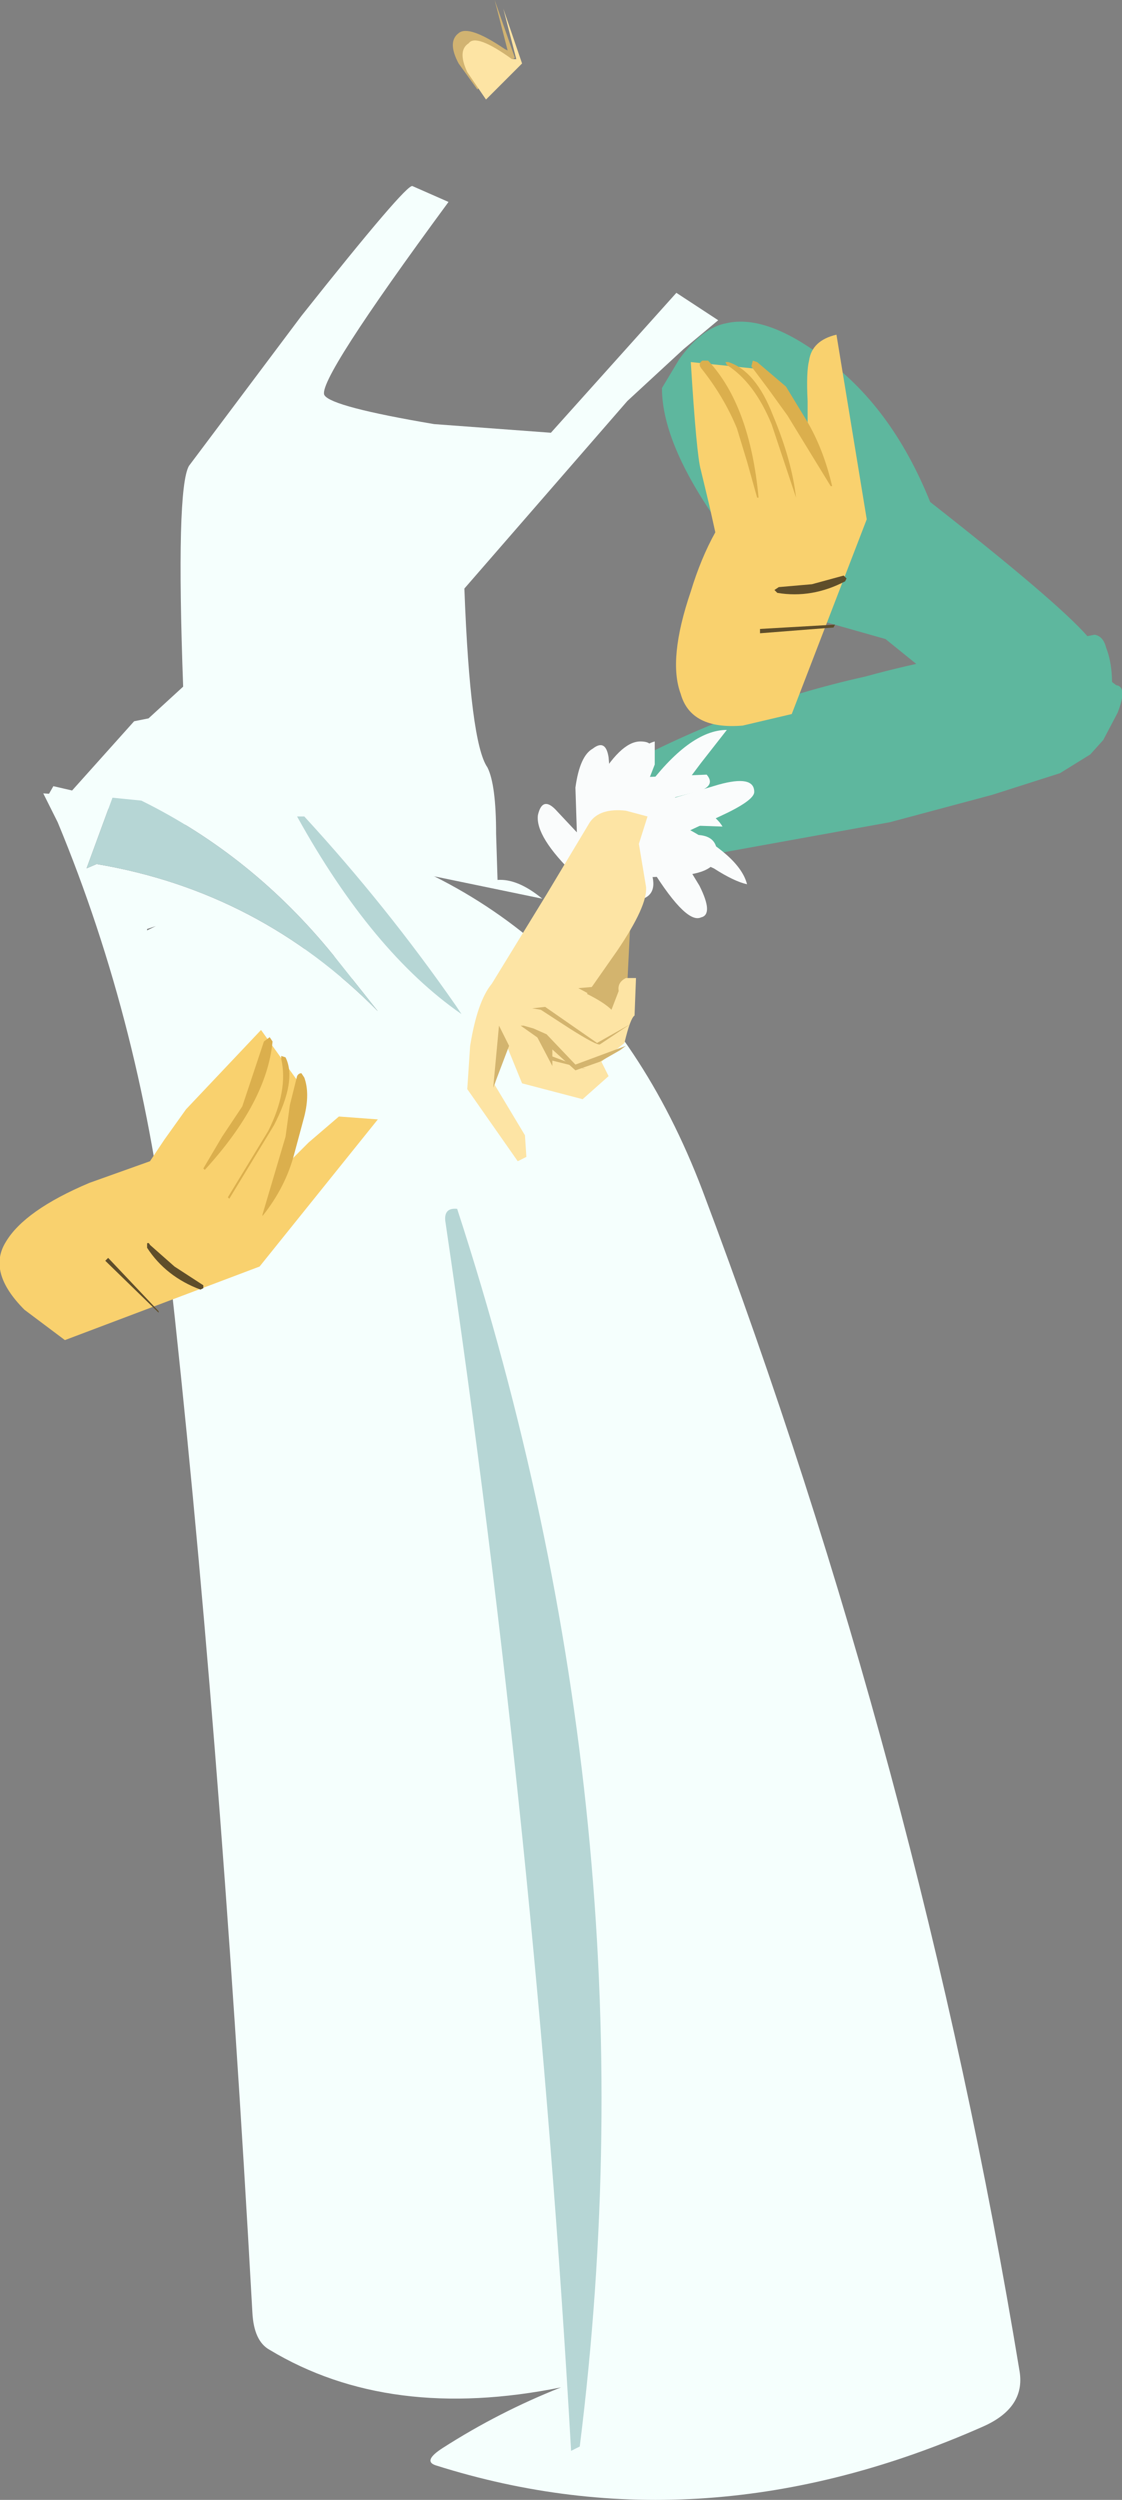 <?xml version="1.0" encoding="UTF-8" standalone="no"?>
<svg xmlns:xlink="http://www.w3.org/1999/xlink" height="86.65px" width="38.9px" xmlns="http://www.w3.org/2000/svg">
  <rect width="100%" height="100%" fill="#808080" stroke="none"/>
  <g transform="matrix(1.0, 0.0, 0.0, 1.0, -16.0, -8.45)">
    <path d="M31.9 10.65 L32.55 11.55 33.85 10.45 33.15 8.45 33.6 10.2 33.5 10.15 Q32.25 9.3 31.9 9.6 31.5 9.9 31.9 10.65" fill="#d1b371" fill-rule="evenodd" stroke="none"/>
    <path d="M32.2 10.95 L32.85 11.9 34.1 10.65 33.45 8.75 33.9 10.5 33.75 10.5 Q32.5 9.6 32.25 9.95 31.85 10.2 32.2 10.95" fill="#fde4a4" fill-rule="evenodd" stroke="none"/>
    <path d="M39.55 20.9 L38.95 21.9 Q38.95 23.9 41.1 26.85 43.0 29.25 44.05 29.85 L46.7 30.6 49.05 32.5 Q51.55 34.45 52.85 34.65 54.15 34.85 54.45 33.2 54.7 31.8 54.35 30.9 54.25 30.5 53.95 30.45 L53.7 30.5 Q52.65 29.3 48.25 25.85 46.9 22.5 44.5 20.8 42.55 19.35 41.2 19.65 40.35 19.8 39.55 20.9" fill="#5eb79e" fill-rule="evenodd" stroke="none"/>
    <path d="M26.45 19.4 Q30.1 14.8 30.3 14.9 L31.55 15.45 Q26.95 21.7 27.25 22.15 27.5 22.55 31.05 23.15 L35.1 23.45 39.45 18.6 40.9 19.55 39.7 20.55 37.75 22.35 32.1 28.85 Q32.3 34.2 32.9 35.05 33.2 35.65 33.2 37.35 L33.25 38.95 Q33.95 38.9 34.8 39.6 L17.65 36.05 17.85 35.7 18.5 35.85 20.65 33.45 21.15 33.35 22.35 32.25 Q22.1 25.4 22.55 24.6 L26.45 19.4" fill="#f5fffd" fill-rule="evenodd" stroke="none"/>
    <path d="M50.4 36.0 L52.75 35.25 53.8 34.6 54.25 34.1 54.75 33.15 Q55.1 32.25 54.7 32.2 L53.4 31.2 Q52.55 30.7 51.7 30.85 48.9 31.1 46.0 31.9 41.5 32.9 37.45 35.1 37.1 35.65 37.1 36.3 37.15 37.3 37.75 38.2 L38.0 38.55 46.85 36.95 50.4 36.0" fill="#5eb79e" fill-rule="evenodd" stroke="none"/>
    <path d="M36.65 35.65 L36.75 35.95 Q36.65 36.25 37.0 37.15 L37.35 38.7 Q37.65 39.85 38.3 39.6 38.95 39.35 38.4 38.25 39.75 40.5 40.3 40.25 40.75 40.15 40.25 39.15 L39.55 38.0 40.75 38.55 Q41.45 39.0 41.9 39.1 41.65 38.1 39.6 37.05 L41.05 37.1 Q40.7 36.5 39.35 36.1 L40.3 35.85 Q40.8 35.65 40.5 35.3 L37.95 35.4 38.5 34.6 Q38.75 34.15 38.2 34.15 37.5 34.15 36.65 35.65" fill="#fafcfc" fill-rule="evenodd" stroke="none"/>
    <path d="M43.45 33.2 L41.75 33.6 Q39.95 33.75 39.6 32.5 39.15 31.3 39.95 28.95 40.3 27.8 40.8 26.9 L40.6 26.0 40.3 24.75 Q40.15 24.25 39.95 21.0 L42.4 21.25 44.0 23.25 44.0 22.35 Q43.95 21.35 44.05 20.95 44.15 20.25 45.0 20.05 L46.05 26.45 43.45 33.2" fill="#f9d16e" fill-rule="evenodd" stroke="none"/>
    <path d="M44.85 25.3 L44.8 25.3 43.3 22.85 42.65 21.95 42.05 21.15 42.1 20.95 42.25 21.0 43.25 21.85 43.95 23.0 Q44.55 24.0 44.85 25.3" fill="#dbaf4d" fill-rule="evenodd" stroke="none"/>
    <path d="M43.6 25.7 L42.75 23.15 Q42.15 21.7 41.2 21.1 L41.15 21.0 41.25 21.0 Q42.2 21.3 42.8 22.85 43.45 24.4 43.6 25.7" fill="#dbaf4d" fill-rule="evenodd" stroke="none"/>
    <path d="M42.3 25.7 L42.25 25.7 41.9 24.45 41.55 23.3 Q41.1 22.2 40.3 21.2 40.2 21.05 40.35 20.95 L40.55 20.95 Q42.0 22.5 42.3 25.7" fill="#dbaf4d" fill-rule="evenodd" stroke="none"/>
    <path d="M42.35 30.4 L42.35 30.25 44.95 30.1 44.9 30.2 42.35 30.4" fill="#5e4d2a" fill-rule="evenodd" stroke="none"/>
    <path d="M42.95 29.0 L42.85 28.9 43.0 28.8 44.15 28.7 45.25 28.4 45.35 28.5 45.3 28.6 Q44.15 29.2 42.95 29.0" fill="#5e4d2a" fill-rule="evenodd" stroke="none"/>
    <path d="M19.35 39.5 L25.0 41.65 Q28.35 42.7 30.9 42.45 L19.35 39.5" fill="#b9d6d0" fill-rule="evenodd" stroke="none"/>
    <path d="M32.6 44.3 Q30.55 43.55 29.2 43.9 L35.0 45.5 32.6 44.3" fill="#b9d6d0" fill-rule="evenodd" stroke="none"/>
    <path d="M19.9 36.1 L19.0 38.55 19.35 38.4 Q25.0 39.35 29.1 43.5 L27.55 41.55 Q24.75 38.1 20.9 36.2 L25.95 37.1 Q36.35 39.2 40.35 49.7 47.9 69.7 51.35 90.65 51.55 91.9 50.1 92.55 40.4 96.85 31.1 93.9 30.65 93.75 31.35 93.3 33.3 92.05 35.45 91.2 29.5 92.4 25.35 89.9 24.8 89.6 24.75 88.6 23.6 67.85 21.85 52.2 20.95 44.05 18.0 36.95 L17.5 35.95 19.9 36.1 M21.1 40.7 L21.4 40.55 21.1 40.65 21.1 40.7" fill="#f5fffd" fill-rule="evenodd" stroke="none"/>
    <path d="M20.9 36.2 Q24.75 38.1 27.55 41.55 L29.1 43.5 Q25.0 39.35 19.35 38.4 L19.0 38.55 19.9 36.1 20.9 36.2" fill="#b6d6d5" fill-rule="evenodd" stroke="none"/>
    <path d="M18.25 54.9 L16.85 53.85 Q15.55 52.55 16.2 51.5 16.85 50.4 19.1 49.45 L21.2 48.7 21.7 47.95 22.45 46.9 25.05 44.15 26.45 46.1 26.05 48.7 26.7 48.05 27.75 47.15 29.1 47.25 25.0 52.35 18.25 54.9" fill="#f9d16e" fill-rule="evenodd" stroke="none"/>
    <path d="M25.1 50.6 L25.1 50.55 25.9 47.85 26.05 46.75 26.3 45.75 Q26.35 45.65 26.45 45.65 L26.55 45.8 Q26.75 46.35 26.55 47.15 L26.2 48.45 Q25.9 49.6 25.1 50.6" fill="#dbaf4d" fill-rule="evenodd" stroke="none"/>
    <path d="M23.95 50.0 L23.9 49.95 25.3 47.65 Q26.0 46.25 25.75 45.15 L25.75 45.05 25.9 45.1 Q26.3 45.9 25.5 47.45 L23.95 50.0" fill="#dbaf4d" fill-rule="evenodd" stroke="none"/>
    <path d="M23.1 49.0 L23.05 48.95 23.7 47.85 24.4 46.8 25.15 44.55 25.35 44.4 25.45 44.55 Q25.25 46.65 23.1 49.0" fill="#dbaf4d" fill-rule="evenodd" stroke="none"/>
    <path d="M19.65 52.15 L19.75 52.05 21.5 53.9 21.5 53.95 19.65 52.15" fill="#5e4d2a" fill-rule="evenodd" stroke="none"/>
    <path d="M21.1 51.7 L21.1 51.55 Q21.15 51.5 21.2 51.6 L22.05 52.35 23.05 53.0 23.05 53.1 22.95 53.15 Q21.75 52.7 21.1 51.7" fill="#5e4d2a" fill-rule="evenodd" stroke="none"/>
    <path d="M35.8 93.4 Q34.6 72.2 31.45 50.85 31.35 50.3 31.85 50.35 38.8 71.7 36.1 93.25 L35.8 93.4" fill="#b6d6d5" fill-rule="evenodd" stroke="none"/>
    <path d="M32.0 43.6 Q28.9 41.45 26.3 36.75 L26.55 36.75 Q29.4 39.85 31.8 43.3 L32.0 43.6" fill="#b6d6d5" fill-rule="evenodd" stroke="none"/>
    <path d="M34.65 36.7 Q34.8 36.05 35.25 36.5 L36.0 37.3 35.95 35.75 Q36.1 34.65 36.55 34.4 37.0 34.05 37.1 34.7 L37.2 35.9 Q37.95 34.35 38.7 34.15 L38.7 34.95 38.35 35.85 Q39.9 33.75 41.2 33.75 L40.3 34.9 39.4 36.1 40.9 35.65 Q42.15 35.3 42.15 35.9 42.15 36.2 40.95 36.75 L39.35 37.5 Q40.75 37.15 40.85 37.9 41.0 38.7 39.55 38.8 L38.65 38.85 37.75 38.8 37.0 38.85 36.3 38.75 35.95 38.8 Q34.55 37.45 34.65 36.7" fill="#fafcfc" fill-rule="evenodd" stroke="none"/>
    <path d="M37.85 40.5 L37.7 43.55 36.9 43.45 36.05 43.15 Q36.0 42.7 36.9 40.9 37.0 40.7 37.85 40.5" fill="#d3b46e" fill-rule="evenodd" stroke="none"/>
    <path d="M37.65 44.6 L36.85 45.25 37.1 45.75 36.2 46.55 34.1 46.0 33.55 44.65 33.15 46.05 34.2 47.8 34.25 48.55 33.95 48.7 32.2 46.2 32.3 44.7 Q32.55 43.15 33.05 42.55 L34.95 39.45 36.45 36.95 Q36.8 36.45 37.7 36.55 L38.45 36.75 38.15 37.7 38.4 39.2 Q38.45 39.85 37.4 41.4 L36.35 42.9 Q36.95 43.2 37.2 43.45 L37.45 42.8 Q37.4 42.5 37.7 42.35 L38.05 42.35 38.0 43.65 Q37.85 43.75 37.65 44.6" fill="#fde4a4" fill-rule="evenodd" stroke="none"/>
    <path d="M34.9 43.35 L36.7 44.6 37.85 43.95 Q36.95 44.55 36.8 44.65 36.7 44.7 35.75 44.1 L34.75 43.45 34.45 43.4 34.9 43.35" fill="#d3b46e" fill-rule="evenodd" stroke="none"/>
    <path d="M35.95 45.35 L37.7 44.7 37.5 44.85 36.8 45.25 35.95 45.55 34.9 44.6 34.05 44.0 34.15 44.0 34.5 44.1 34.95 44.3 35.95 45.35" fill="#d3b46e" fill-rule="evenodd" stroke="none"/>
    <path d="M34.6 44.35 L35.15 44.6 35.15 45.4 34.6 44.35" fill="#d3b46e" fill-rule="evenodd" stroke="none"/>
    <path d="M33.3 44.0 L33.65 44.7 33.1 46.15 33.3 44.0" fill="#d3b46e" fill-rule="evenodd" stroke="none"/>
    <path d="M36.05 42.7 L36.65 42.65 36.7 43.05 36.05 42.7" fill="#d3b46e" fill-rule="evenodd" stroke="none"/>
    <path d="M35.1 45.05 L36.3 45.5 35.1 45.2 35.1 45.05" fill="#d3b46e" fill-rule="evenodd" stroke="none"/>
  </g>
</svg>

